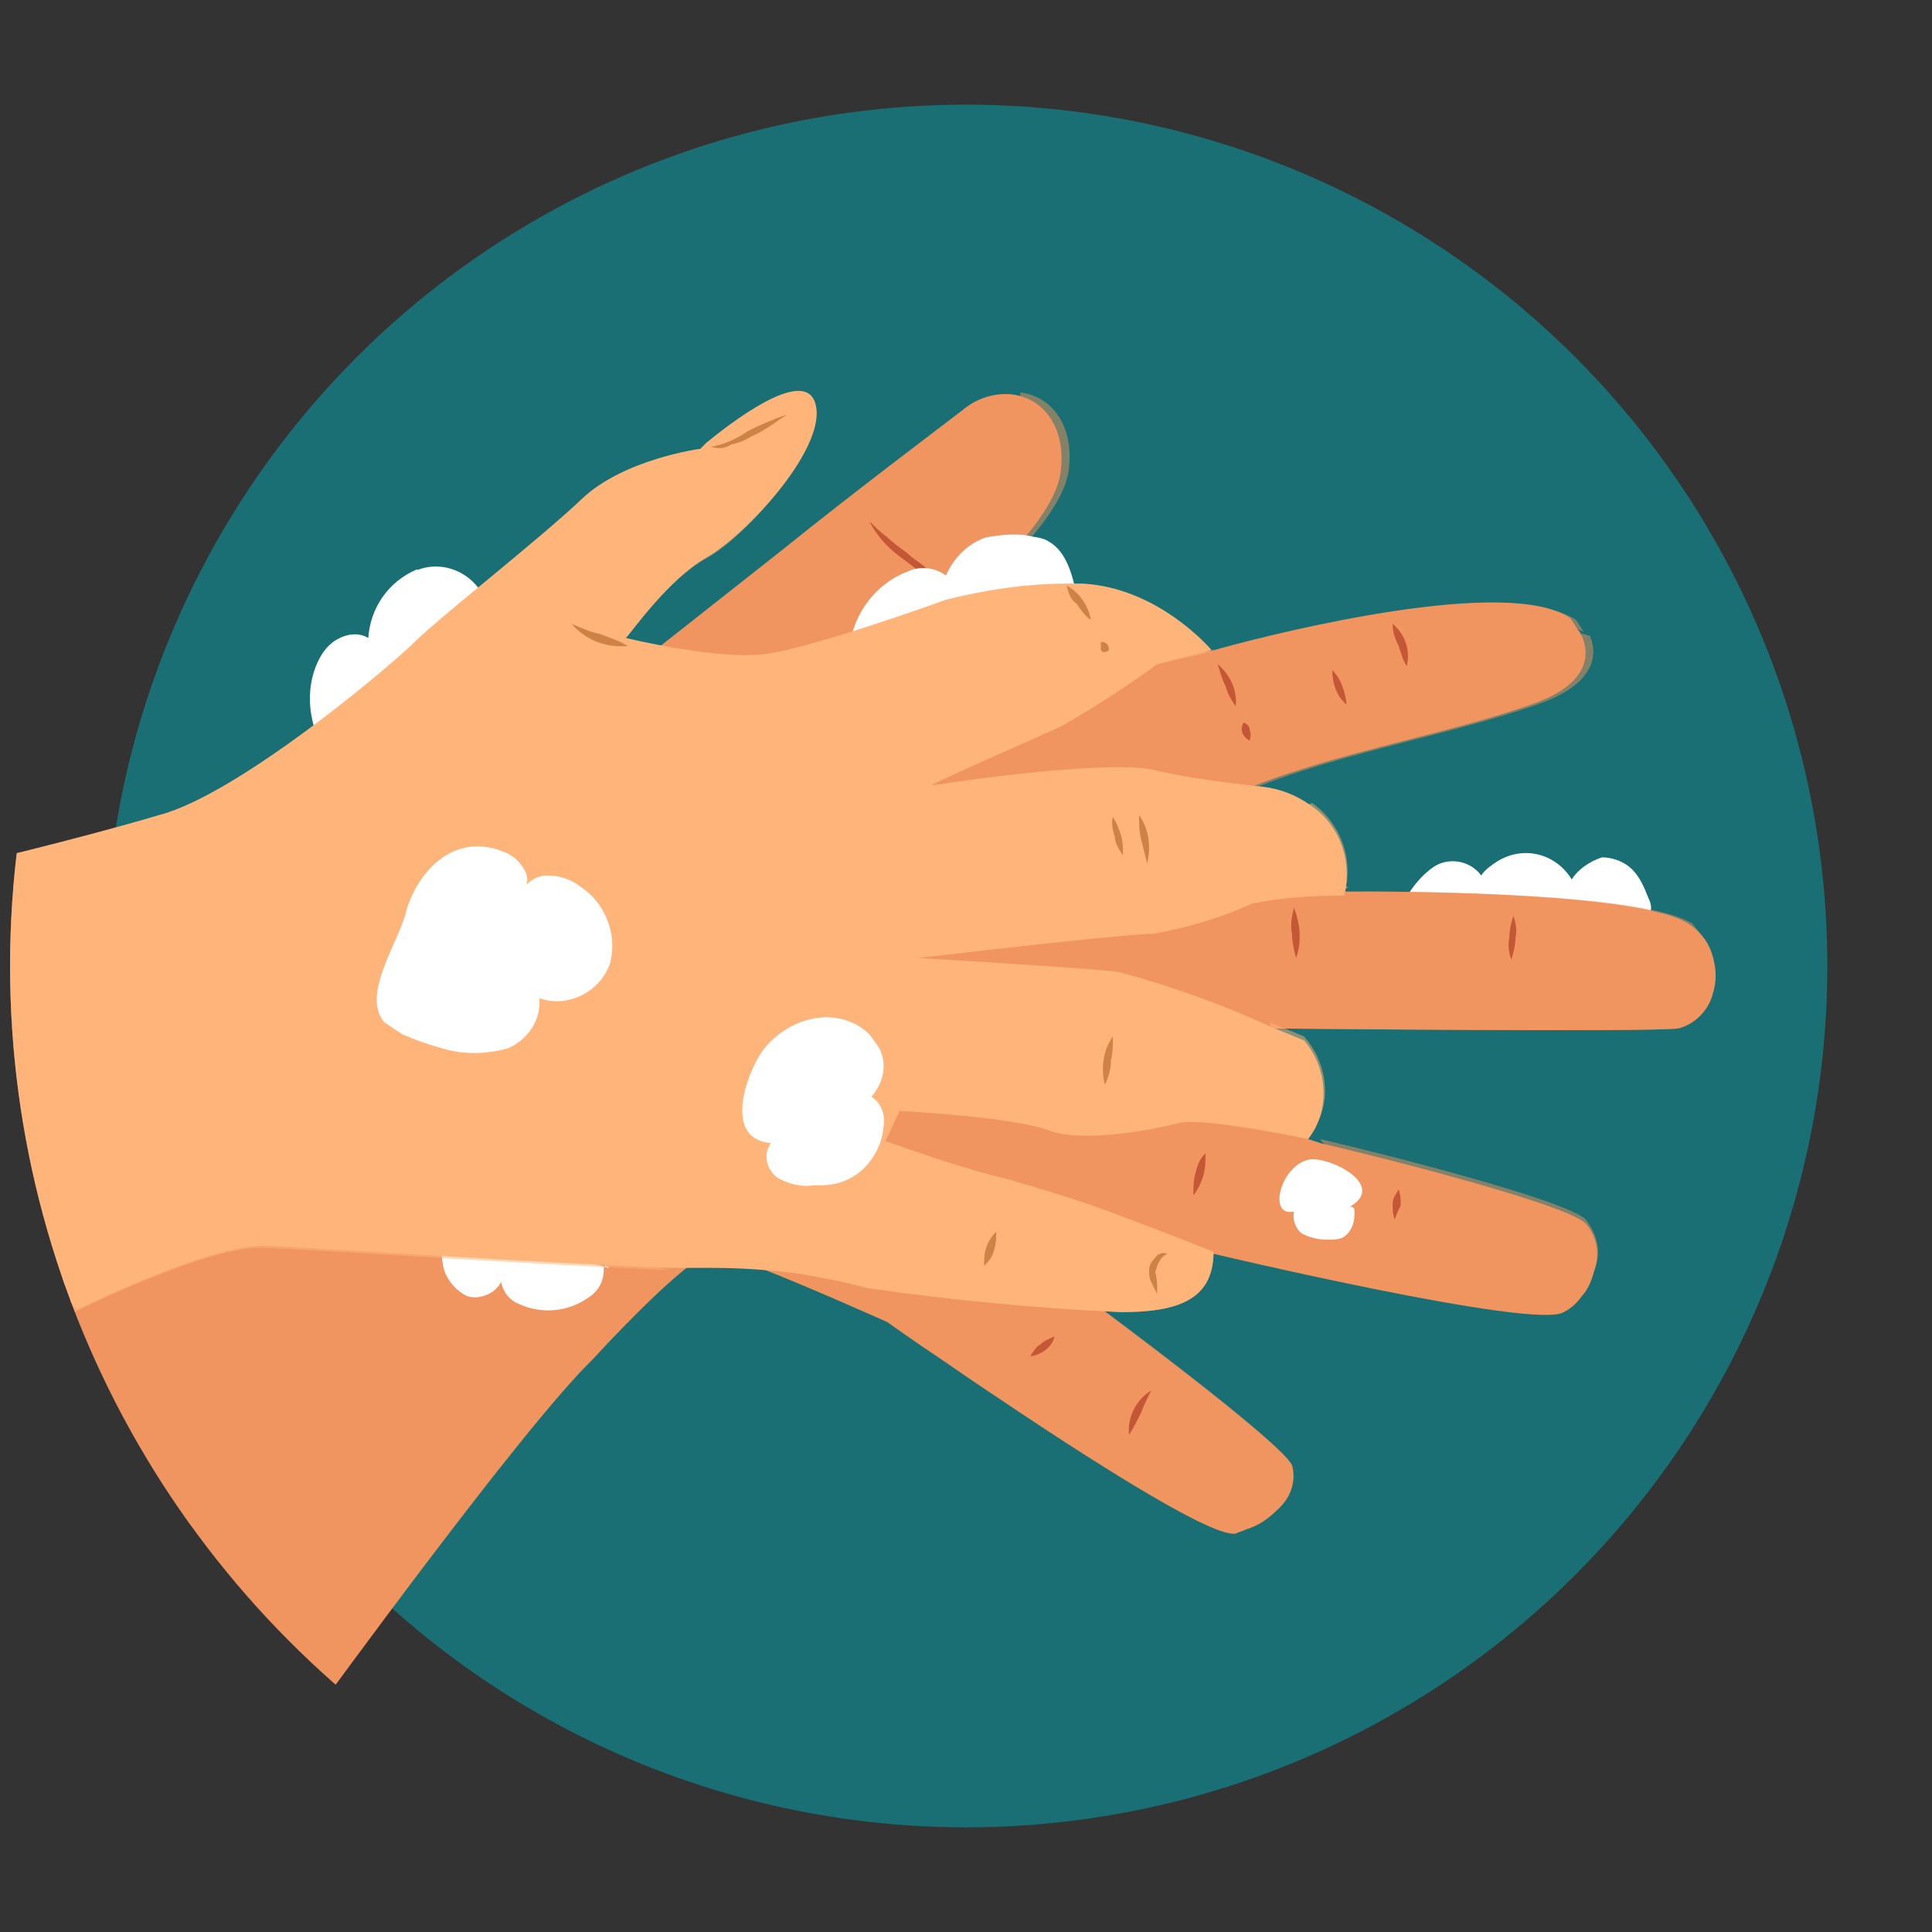<?xml version="1.0" encoding="utf-8"?>
<!-- Generator: Adobe Illustrator 24.0.1, SVG Export Plug-In . SVG Version: 6.00 Build 0)  -->
<svg version="1.1" id="Layer_1" xmlns="http://www.w3.org/2000/svg" xmlns:xlink="http://www.w3.org/1999/xlink" x="0px" y="0px"
	 viewBox="0 0 96 96" style="enable-background:new 0 0 96 96;" xml:space="preserve">
<rect x="0" y="0" width="96" height="96" fill="#333333" stroke="none"/>
<style type="text/css">
	.st0{fill:#196F73;}
	.st1{clip-path:url(#SVGID_2_);}
	.st2{fill:#FFFFFF;}
	.st3{fill:#F09560;}
	.st4{opacity:0.5;fill:#F09560;enable-background:new    ;}
	.st5{fill:#C45735;}
	.st6{fill:#FFB47A;}
	.st7{opacity:0.5;fill:#FFB47A;enable-background:new    ;}
	.st8{opacity:0.3;fill:#FFB47A;enable-background:new    ;}
	.st9{fill:#CF8246;}
</style>
<title>Back of Hands</title>
<g>
	<circle class="st0" cx="48" cy="48" r="42.8"/>
	<g>
		<defs>
			<circle id="SVGID_1_" cx="48" cy="48" r="47.5"/>
		</defs>
		<clipPath id="SVGID_2_">
			<use xlink:href="#SVGID_1_"  style="overflow:visible;"/>
		</clipPath>
		<g class="st1">
			<path class="st2" d="M81.4,45.6c0.2,0.1,0.5,0,0.6-0.2c0,0,0,0,0-0.1c0.1-0.2,0-0.5-0.1-0.7c-0.2-0.5-0.4-1-0.8-1.4
				c-0.4-0.4-1-0.6-1.5-0.6c-0.6,0.2-1.2,0.6-1.5,1.1c-0.8-1.3-2.4-1.7-3.7-0.9c-0.3,0.2-0.6,0.4-0.8,0.7c-0.6-0.8-1.7-0.9-2.4-0.4
				c-0.7,0.5-1.3,1.3-1.6,2.1C73.8,45.6,77.1,45.4,81.4,45.6z"/>
			<path class="st3" d="M85.1,49.4c-0.2,0.8-0.9,1.5-1.7,1.7c-1.3,0.2-20.5,0-20.5,0l0.3,0.8l1.4,3.6l0.3,0.8l0.1,0.3l0.6,0.2
				c2.6,0.6,12.2,3,13.2,4c0.6,0.7,0.7,1.6,0.4,2.4c-0.1,0.4-0.3,0.9-0.6,1.2c-0.2,0.3-0.5,0.6-0.9,0.8c-1.4,0.9-17.4-2.9-17.4-2.9
				l-11.4-0.8l5.5,3.3c0,0,9.2,6.8,9.8,8c0.2,0.7,0,1.5-0.6,2.1c-0.5,0.5-1,0.9-1.7,1.1c-0.2,0.1-0.3,0.1-0.5,0.2
				c-1.1,0.2-6.5-3.2-11-6.2c-1.2-0.8-2.4-1.6-3.4-2.3c-1.8-1.2-2.9-2-2.9-2s-4-1.8-6.6-2.8c-0.7-0.3-1.4-0.5-2.1-0.6
				c-0.1,0-0.3,0-0.4,0.1c-1,0.5-3.3,2.7-5.6,5.2C25.9,71,15.9,84.8,15.8,84.9c-0.1,0.2-6.2-2.8-12.7-7c-2.2-1.4,2-12.6-0.1-14.3
				l17.3-13.4l1.9-2.8l4.4-6.7l5.2-7.8l7.1-5.6c3.6-2.9,7.6-5.9,8.9-6.9c0.7-0.6,1.6-0.9,2.5-0.8c1.6,0.2,2.7,1.7,2.4,3.9
				c-0.5,3.3-7.1,8-7.1,8l14.4,0.9l0,0l0.7-0.2c2.9-0.8,14.2-3.6,17.3-1.5c0.2,0.2,0.3,0.5,0.5,0.7c0,0.1,0.1,0.2,0.1,0.2
				C79,32.5,79,34,76.1,35c-4.5,1.6-10.5,2.5-15.1,4.6l3.2,2.6l1.5,1.2l1,0.8l0.1,0.1h0.8c3,0,14,0.1,16.3,1.6
				c0.6,0.4,1,0.9,1.2,1.6C85.3,48.2,85.3,48.8,85.1,49.4z"/>
			<path class="st4" d="M85.1,49.4c-0.2,0.8-0.9,1.5-1.7,1.7c-1.3,0.2-20.5,0-20.5,0l0.3,0.8c-1.5-0.2-3-0.2-4.4-0.1
				c-2.3,0.2-4.5,0.7-6.6,1.6l8,1c1.5,0.1,3,0.5,4.4,1.1c0.3,0.1,0.6,0.3,0.8,0.5c-0.1,0.2-0.3,0.3-0.5,0.3
				c-0.4,0.1-0.8,0.1-1.2,0.2c-2.5,0.6-5,1-7.5,1.1c-0.3,0-0.5,0.1-0.8,0.2c-0.2,0.1-0.3,0.5-0.2,0.7c0,0,0,0,0,0
				c0.1,0.1,0.3,0.2,0.4,0.2l6,1.4c0.7,0.2,1.4,0.3,2.1,0.2c1.4-0.2,2.4-1.3,3.7-1.7c0.1,0,0.2,0,0.3,0c0.1,0.1,0.2,0.2,0.2,0.3
				c0.2,0.9,0,2.1,0.7,2.6s1.8,0,2.7-0.3c1.4-0.4,2.9-0.2,4.2,0.5c1.2,0.6,2.2,1.5,3,2.6c-0.2,0.3-0.5,0.6-0.9,0.8
				c-1.4,0.9-17.4-2.9-17.4-2.9l-11.4-0.8l5.5,3.3c0,0,9.2,6.8,9.8,8c0.2,0.7,0,1.5-0.5,2c-0.9-0.4-1.8-0.9-2.5-1.6
				c-2.2-1.8-4.7-3.2-7.4-4.1c-1.6-0.5-3.2-0.8-4.8-1.1l-1.9-0.4c-1.8-1.2-2.9-2-2.9-2s-4-1.8-6.6-2.8c-1.8-4.9-2.5-10.1-5.3-14.5
				c-1.3-2.2-3.1-4.1-4.5-6.2c-0.3-0.4-0.6-0.9-0.8-1.3l5.2-7.8l7.1-5.6c0.9,0.4,1.9,0.5,2.9,0.4c2.2-0.1,4.2-0.9,5.9-2.3
				c1.7-1.4,2.7-3.4,2.7-5.6c0-0.1,0-0.2,0-0.3c1.6,0.2,2.7,1.7,2.4,3.9c-0.5,3.3-7.1,8-7.1,8l14.4,0.9c0,0,0,0.1,0,0.1
				c-1.4,0.9-2.7,1.5-4.1,2.4c-0.3,0.2-0.6,0.4-0.5,0.8c0,0.3,0.3,0.4,0.5,0.5c0.9,0.3,1.9,0.3,2.9,0.1c5.2-0.9,10.3-1.8,15.2-3.8
				c1.2-0.6,2.4-0.9,3.7-1c0.3,0,0.6,0.1,0.9,0.2c0.4,0.9,0.3,2.4-2.6,3.4c-4.5,1.6-10.5,2.5-15.1,4.6l3.2,2.5l-2.7,0.8l0.6,0.2
				c1.2,0.3,2.4,0.4,3.6,0.2l1,0.8l-0.2,0.1l-7.4,3.2c0.7,0.3,1.5,0.5,2.2,0.6l3.7,0.5c1.3,0.2,2.7,0.3,3.8-0.4c0.6-0.5,1-1,1.5-1.6
				c0.2-0.3,0.5-0.5,0.9-0.5c0.6,0.1,0.7,1,1,1.5c0.4,0.7,1.1,1.2,1.9,1.2c0.8,0,1.6,0,2.4-0.2c2.2-0.4,4.5-0.3,6.7,0.1
				C83.9,48.9,84.5,49.1,85.1,49.4z"/>
			<path class="st4" d="M34.9,62.2c-1,0.5-3.3,2.7-5.6,5.2c-6.1-0.8-18.8,9.6-25,10.3l-1.2,0.2c-2.2-1.4,2-12.6-0.1-14.3l17.3-13.4
				l1.9-2.8c1.8,0.4,3.4,1.2,5,2.1C31.7,52.3,34.5,57,34.9,62.2z"/>
			<path class="st4" d="M78.7,31.4c-1.8-0.9-3.9-1.1-5.8-0.5c-0.5,0.1-1,0.4-1.4,0.7c-0.7,0.5-1.3,1.4-2.1,1.2
				c-0.8-0.2-1.1-1.3-1.9-1.3c-0.7,0-1,0.8-1.2,1.4c-0.2,0.6-0.5,1.4-1.1,1.5c-0.7,0.1-1.1-0.6-1.6-1c-0.7-0.7-1.6-1.1-2.6-1.1
				c2.9-0.8,14.2-3.6,17.3-1.5C78.4,30.9,78.5,31.1,78.7,31.4z"/>
			<path class="st4" d="M85.1,47.6L85.1,47.6c-1.4-1-2.9-1.7-4.5-2.1c-1.6-0.4-3.3,0-4.5,1.1c-0.3,0.3-0.6,0.7-0.9,0.9
				c-0.4,0.3-0.8,0.3-1.2,0.1c-0.1-0.1-0.2-0.3-0.3-0.5c-0.7-1.1-1.8-1.9-3.1-2.3c-0.7-0.2-1.3-0.3-2-0.4c-0.3,0-0.7,0-0.8-0.1
				c3,0,14,0.1,16.3,1.6C84.5,46.4,84.9,46.9,85.1,47.6z"/>
			<path class="st4" d="M79.2,63.1c-1.2-1.2-2.6-2.2-4.1-2.9c-1-0.5-2.1-0.7-3.2-0.6c-0.7,0.2-1.4,0.6-2,1.1
				c-0.2,0.2-0.5,0.4-0.8,0.2c-0.1-0.1-0.2-0.3-0.3-0.4c-0.1-0.7-0.4-1.5-0.8-2.1c-0.4-0.4-0.8-0.8-1.3-1.1
				c-0.3-0.2-0.9-0.3-1.1-0.7c2.6,0.6,12.2,3,13.2,4C79.4,61.4,79.6,62.3,79.2,63.1z"/>
			<path class="st4" d="M61.9,76c-0.2,0.1-0.3,0.1-0.5,0.2c-1.1,0.2-6.5-3.2-11-6.2c0.5,0.2,1,0.4,1.5,0.6c1.3,0.5,2.5,1,3.8,1.6
				c1.4,0.6,2.7,1.3,4.1,2.1C60.4,74.8,61.2,75.4,61.9,76z"/>
			<path class="st5" d="M43.2,25.9c0.3,0.3,0.6,0.6,0.9,0.8c0.3,0.3,0.6,0.5,1,0.8c0.3,0.3,0.7,0.5,1,0.8c0.3,0.3,0.7,0.5,1,0.6
				c-0.4,0-0.9-0.2-1.2-0.4c-0.4-0.2-0.7-0.5-1-0.7C44.2,27.3,43.6,26.7,43.2,25.9z"/>
			<path class="st5" d="M60.5,33c0.6,0.5,1,1.3,0.9,2.1c-0.2-0.3-0.4-0.6-0.5-1C60.7,33.7,60.6,33.3,60.5,33z"/>
			<path class="st5" d="M61.8,35.9c0.2,0.1,0.3,0.2,0.3,0.4c0.1,0.2,0,0.4,0,0.5C61.7,36.6,61.6,36.2,61.8,35.9L61.8,35.9z"/>
			<path class="st5" d="M69.2,31c0.6,0.5,0.9,1.3,0.7,2.1c-0.2-0.3-0.3-0.7-0.4-1C69.3,31.7,69.2,31.4,69.2,31z"/>
			<path class="st5" d="M66.2,33.3c0.2,0.2,0.4,0.5,0.5,0.8c0.1,0.3,0.2,0.6,0.2,0.9C66.4,34.6,66.2,33.9,66.2,33.3L66.2,33.3z"/>
			<path class="st5" d="M64.3,45.1c0.3,0.8,0.4,1.7,0.1,2.5c-0.1-0.4-0.2-0.8-0.2-1.2C64.1,45.9,64.2,45.5,64.3,45.1z"/>
			<path class="st5" d="M75.2,45.5c0.1,0.3,0.2,0.7,0.1,1.1c0,0.4-0.1,0.7-0.2,1.1c-0.1-0.3-0.2-0.7-0.1-1.1
				C75,46.2,75.1,45.8,75.2,45.5z"/>
			<path class="st5" d="M59.3,59.4c0-0.4,0-0.8,0.1-1.1c0.1-0.4,0.2-0.7,0.5-1c0,0.4,0,0.7-0.1,1.1C59.7,58.7,59.6,59,59.3,59.4z"/>
			<path class="st5" d="M69.3,60.6c-0.1-0.3-0.1-0.5-0.1-0.8c0-0.3,0.2-0.5,0.3-0.7c0.1,0.3,0.1,0.5,0.1,0.8
				C69.5,60.1,69.4,60.3,69.3,60.6z"/>
			<path class="st5" d="M56.1,71.3c-0.1-0.9,0.4-1.8,1.1-2.2c-0.2,0.4-0.4,0.8-0.5,1.1C56.5,70.6,56.3,71,56.1,71.3z"/>
			<path class="st5" d="M51.2,67.4c0.1-0.2,0.3-0.5,0.5-0.6c0.2-0.2,0.5-0.3,0.7-0.4C52.3,66.9,51.8,67.3,51.2,67.4z"/>
			<path class="st2" d="M64.7,61.3c0.4,0.2,0.8,0.3,1.3,0.3c0.2,0,0.5,0,0.7-0.1c0.4-0.2,0.6-0.7,0.6-1.1c0-0.1,0-0.2,0-0.3
				c0-0.1-0.2-0.2-0.3-0.1c1.9-1-0.6-2.4-1.8-2.4c-1.5,0.1-2.3,2.9-0.9,2.6C64.2,60.6,64.4,61.1,64.7,61.3z"/>
			<path class="st2" d="M24.2,30c-0.5-1.4-2-2.2-3.4-1.7c0,0,0,0-0.1,0c-1.4,0.6-2.3,1.9-2.4,3.4c-0.5-0.3-1.1-0.2-1.6,0.1
				c-0.5,0.3-0.8,0.8-1,1.3c-0.4,1-0.4,2.2,0,3.3c0.8,0.2,1.4-0.5,2.1-1l2.4-1.8c0.8-0.6,1.6-1.3,2.3-2C23.1,30.8,23.8,30.8,24.2,30
				z"/>
			<path class="st2" d="M53.5,29.6c-0.2-1-0.5-2.2-1.4-2.7c-0.3-0.2-0.7-0.2-1.1-0.3c-0.7-0.1-1.4,0-2,0.1c-0.9,0.3-1.6,1-2,1.9
				c-0.5-0.4-1.3-0.5-1.9-0.2c-1.6,0.6-2.7,2.1-2.9,3.8C45.8,31.3,49.9,30.6,53.5,29.6z"/>
			<path class="st2" d="M30.2,63c0.1,0,0-0.1-0.1-0.1c-0.1,0-0.1,0.1-0.1,0.2c0,0.6-0.3,1.1-0.8,1.4c-1,0.7-2.3,0.8-3.4,0.3
				c-0.5-0.2-0.8-0.6-0.9-1.1c-0.3,0.6-1.1,0.9-1.7,0.7c-0.6-0.3-1.1-0.9-1.2-1.6c-0.1-0.7-0.1-1.4,0.1-2c0-0.1,0.1-0.3,0.2-0.2
				C25.2,60.9,27.5,62.1,30.2,63z"/>
			<path class="st6" d="M46.5,47.5l-0.9,0.1c0,0,8.5,0.5,10,0.7c2.6,0.7,5.1,1.6,7.5,2.7l1.7,0.7c1.2,1.4,1.3,3.5,0.2,4.9
				c0,0-5.2-1.1-6.4-0.8s-4.6,1-6.4,0.4c-1.7-0.7-7.5-1-7.5-1L44,56.7c2,0.7,4,1.4,6.1,1.9c1.7,0.5,3.4,1,5,1.6c2.7,1,5.2,2,5.2,2
				c0,2.4-1.8,3-4.6,3c-4.2-0.2-8.5-0.6-12.6-1.2c-1.1-0.3-2.2-0.5-3.3-0.7c-1.5-0.2-3-0.3-4.4-0.3c-0.5,0-1.3,0-2.1,0
				c-5.7-0.2-17.7-1-20.1-1.1c-2.8-0.1-9.4,3.2-9.4,3.2c-4.9-7.1-5.9-22-5.9-22l3.3-0.8c2-0.5,4.7-1.2,6.7-1.8
				c3.9-1,11.5-7.4,12.7-8.6c1.2-1.2,6.2-5.1,8.3-7.1s5.9-2.5,5.9-2.5l0.3-0.3c1.1-0.9,4.8-3.8,5.4-2c0.7,2.1-3.3,6.5-5.4,7.7
				c-1.9,1.1-3.7,3.7-4,4l0,0l0,0c0,0,4.5,1.1,6.9,0.8s9-2.7,9-2.7c2-0.5,4-0.8,6-0.8h0.8c3.8,0.2,6.4,3.3,6.4,3.3L57.5,33
				c-1.5,1.1-3.2,2.2-4.8,3.1c-1.3,0.6-5.2,2.3-6.2,2.8L46.3,39h0.2c1.2-0.2,8.9-1.3,11-0.7c1.8,0.4,3.5,0.6,5.3,0.8
				c0.8,0.1,1.6,0.4,2.3,0.9c1.5,1,2.1,2.8,1.7,4.5c-1.6,0-3.1,0.1-4.6,0.4c-1.5,0.7-3.2,1.2-4.9,1.5C56.1,46.4,49,47.2,46.5,47.5
				L46.5,47.5L46.5,47.5z"/>
			<path class="st7" d="M46.4,39L46.4,39L46.4,39L46.4,39z"/>
			<path class="st7" d="M60.2,32.4L57.5,33c-1.5,1.1-3.2,2.2-4.8,3.1c-1.3,0.6-5.2,2.3-6.2,2.8c3.1-1.9,4.8-5.4,6-8.9
				c0.1-0.4,0.3-0.7,0.4-1h0.8C57.5,29.2,60.2,32.4,60.2,32.4z"/>
			<path class="st7" d="M66.8,44.4c-1.6,0-3.1,0.1-4.6,0.4c-1.5,0.7-3.2,1.2-4.8,1.5c-1.2,0.1-8.4,0.9-10.9,1.2
				c0.4-0.1,13.3-2.8,15.3-5.1c0.9-1.1,2.1-2,3.4-2.5C66.6,40.9,67.3,42.7,66.8,44.4z"/>
			<path class="st7" d="M65,56.5c0,0-5.2-1.1-6.4-0.8c-1.2,0.4-4.6,1-6.4,0.4c-1.7-0.7-7.5-1-7.5-1s15-1,17.4-1.6
				c1.4-0.4,1.3-1.6,1-2.7l1.7,0.7C66.1,53,66.2,55.1,65,56.5z"/>
			<path class="st7" d="M60.3,62.2c0,2.4-1.8,3-4.6,3c-4.2-0.2-8.4-0.6-12.6-1.2c-1.1-0.3-2.2-0.5-3.3-0.7c2,0,4.1,0.3,6.1,0.4
				c2.5,0.3,5-0.2,7.3-1.4c0.9-0.5,1.3-1.5,1.9-2.1C57.7,61.2,60.3,62.2,60.3,62.2z"/>
			<path class="st7" d="M35,27.8c-1.9,1.1-3.7,3.7-4,4c-0.8-0.1-1.7-0.3-2.4-0.7c-0.9-0.7-0.1-1.5,0.6-2.1c1.6-1.6,3.5-2.8,4.7-4.6
				c0.5-0.7,0.8-1.5,1.1-2.3c1.1-0.9,4.8-3.8,5.4-2C41,22.2,37.1,26.7,35,27.8z"/>
			<path class="st7" d="M33.2,63.1c-5.7-0.2-17.7-1-20.1-1.1c-2.8-0.1-9.4,3.2-9.4,3.2c-4.9-7.1-5.9-22-5.9-22l3.3-0.8
				c0.9,2.1,2.2,4.1,3.7,5.9c3.2,3.4,6.9,6.2,11.1,8.3C21.4,59.3,27.2,61.6,33.2,63.1z"/>
			<path class="st8" d="M38.9,38.2c0,0.4,0.1,0.8,0.3,1.1c0.2,0.4,0.5,0.6,0.9,0.6c0.6,0,0.9-0.7,1-1.2c0.3-0.9,0.3-1.8,0.2-2.7
				c-0.1-0.9-0.6-1.7-1.3-2.3c-0.8-0.7-2.1-0.6-2.1,0.6S38.7,37,38.9,38.2z"/>
			<path class="st8" d="M40,45.6c-0.1,0.3-0.1,0.6,0,0.9c0.1,0.3,0.3,0.5,0.6,0.6c0.4,0.1,0.7-0.4,0.9-0.7c0.3-0.6,0.5-1.3,0.6-2
				c0-0.7-0.2-1.4-0.6-1.9c-0.5-0.6-1.5-0.8-1.7,0.1C39.7,43.4,40.1,44.7,40,45.6z"/>
			<path class="st8" d="M39.2,52.4c-0.1,0.3-0.1,0.6,0,0.9c0.1,0.3,0.3,0.5,0.6,0.6c0.4,0.1,0.7-0.4,0.9-0.7c0.3-0.6,0.5-1.3,0.6-2
				c0-0.7-0.2-1.4-0.6-1.9c-0.5-0.6-1.5-0.8-1.7,0.1C38.9,50.3,39.3,51.5,39.2,52.4z"/>
			<path class="st8" d="M36.3,59.6c-0.1,0.3-0.1,0.6,0,0.9c0.1,0.3,0.3,0.5,0.6,0.6c0.4,0.1,0.7-0.4,0.9-0.7c0.3-0.6,0.5-1.3,0.6-2
				c0-0.7-0.2-1.4-0.6-1.9c-0.5-0.6-1.5-0.8-1.7,0.1C36,57.5,36.4,58.7,36.3,59.6z"/>
			<path class="st9" d="M28.4,31c0.5,0.2,0.9,0.4,1.4,0.5c0.5,0.2,0.9,0.3,1.4,0.6C30.1,32.2,29.1,31.8,28.4,31L28.4,31z"/>
			<path class="st9" d="M35.3,22.2c0.7-0.1,1.3-0.4,1.9-0.8c0.6-0.3,1.3-0.6,1.9-0.8c-0.6,0.4-1.1,0.8-1.8,1.1
				c-0.3,0.2-0.6,0.3-1,0.4C36,22.3,35.7,22.3,35.3,22.2z"/>
			<path class="st9" d="M53,29.1c0.6,0.3,1.1,1,1.2,1.7c-0.3-0.2-0.5-0.5-0.7-0.8C53.2,29.8,53.1,29.5,53,29.1z"/>
			<path class="st9" d="M54.7,31.9c0.1,0,0.2,0,0.3,0.1c0.1,0.1,0.1,0.2,0.1,0.3c-0.1,0.1-0.2,0.1-0.3,0.1c0,0-0.1-0.1-0.1-0.1
				C54.7,32.2,54.7,32,54.7,31.9z"/>
			<path class="st9" d="M56.6,40.5c0.5,0.7,0.6,1.6,0.4,2.4c-0.1-0.4-0.2-0.8-0.3-1.2C56.6,41.3,56.6,40.9,56.6,40.5z"/>
			<path class="st9" d="M55.3,40.6c0.2,0.3,0.3,0.6,0.4,0.9c0.1,0.3,0.1,0.7,0.1,1c-0.2-0.3-0.4-0.6-0.4-0.9
				C55.3,41.3,55.2,40.9,55.3,40.6z"/>
			<path class="st9" d="M54.9,53.9c-0.2-0.8-0.1-1.7,0.4-2.4c0,0.4,0,0.8-0.1,1.2C55.2,53.1,55.1,53.5,54.9,53.9z"/>
			<path class="st9" d="M48.9,62.9c0-0.3,0-0.6,0.1-0.9c0.1-0.3,0.3-0.6,0.5-0.8c0,0.3,0,0.6-0.1,0.9C49.3,62.5,49.1,62.7,48.9,62.9
				z"/>
			<path class="st9" d="M57.5,64.3c-0.1-0.2-0.2-0.4-0.3-0.6c-0.1-0.2-0.1-0.4-0.1-0.6c0-0.2,0.1-0.4,0.3-0.6
				c0.1-0.2,0.4-0.3,0.6-0.2c-0.2,0.1-0.3,0.2-0.4,0.4c-0.1,0.1-0.1,0.3-0.2,0.5C57.5,63.5,57.5,63.9,57.5,64.3z"/>
			<path class="st2" d="M38.3,56.8c-0.4,0.6-0.2,1.3,0.3,1.7c0.5,0.3,1.2,0.5,1.8,0.4c0.5,0,1,0,1.5-0.2c1.1-0.4,1.9-1.5,2-2.7
				c0.1-0.6-0.1-1.2-0.6-1.5c0.6-0.7,0.8-1.6,0.4-2.4c-0.2-0.3-0.4-0.6-0.6-0.8c-1.6-1.4-4-0.7-5.2,0.9
				C37.1,53.3,35.9,56.6,38.3,56.8z"/>
			<path class="st2" d="M19.1,50.8c0.3,0.2,0.6,0.4,0.9,0.6c0.7,0.3,1.3,0.5,2,0.7c1,0.3,2.1,0.3,3.2,0c1-0.4,1.7-1.4,1.6-2.5
				c1.4,0.5,3-0.3,3.5-1.7c0.4-1.4-0.2-3-1.4-3.8c-0.5-0.4-1.1-0.6-1.7-0.6c-0.6,0-1.1,0.4-1.4,0.9c0.4-0.3,0.5-0.7,0.3-1.1
				c-0.2-0.4-0.5-0.7-0.9-0.9c-2.4-1.1-4.3,0.6-5,2.8C19.9,46.7,17.9,49.4,19.1,50.8z"/>
		</g>
	</g>
</g>
</svg>
